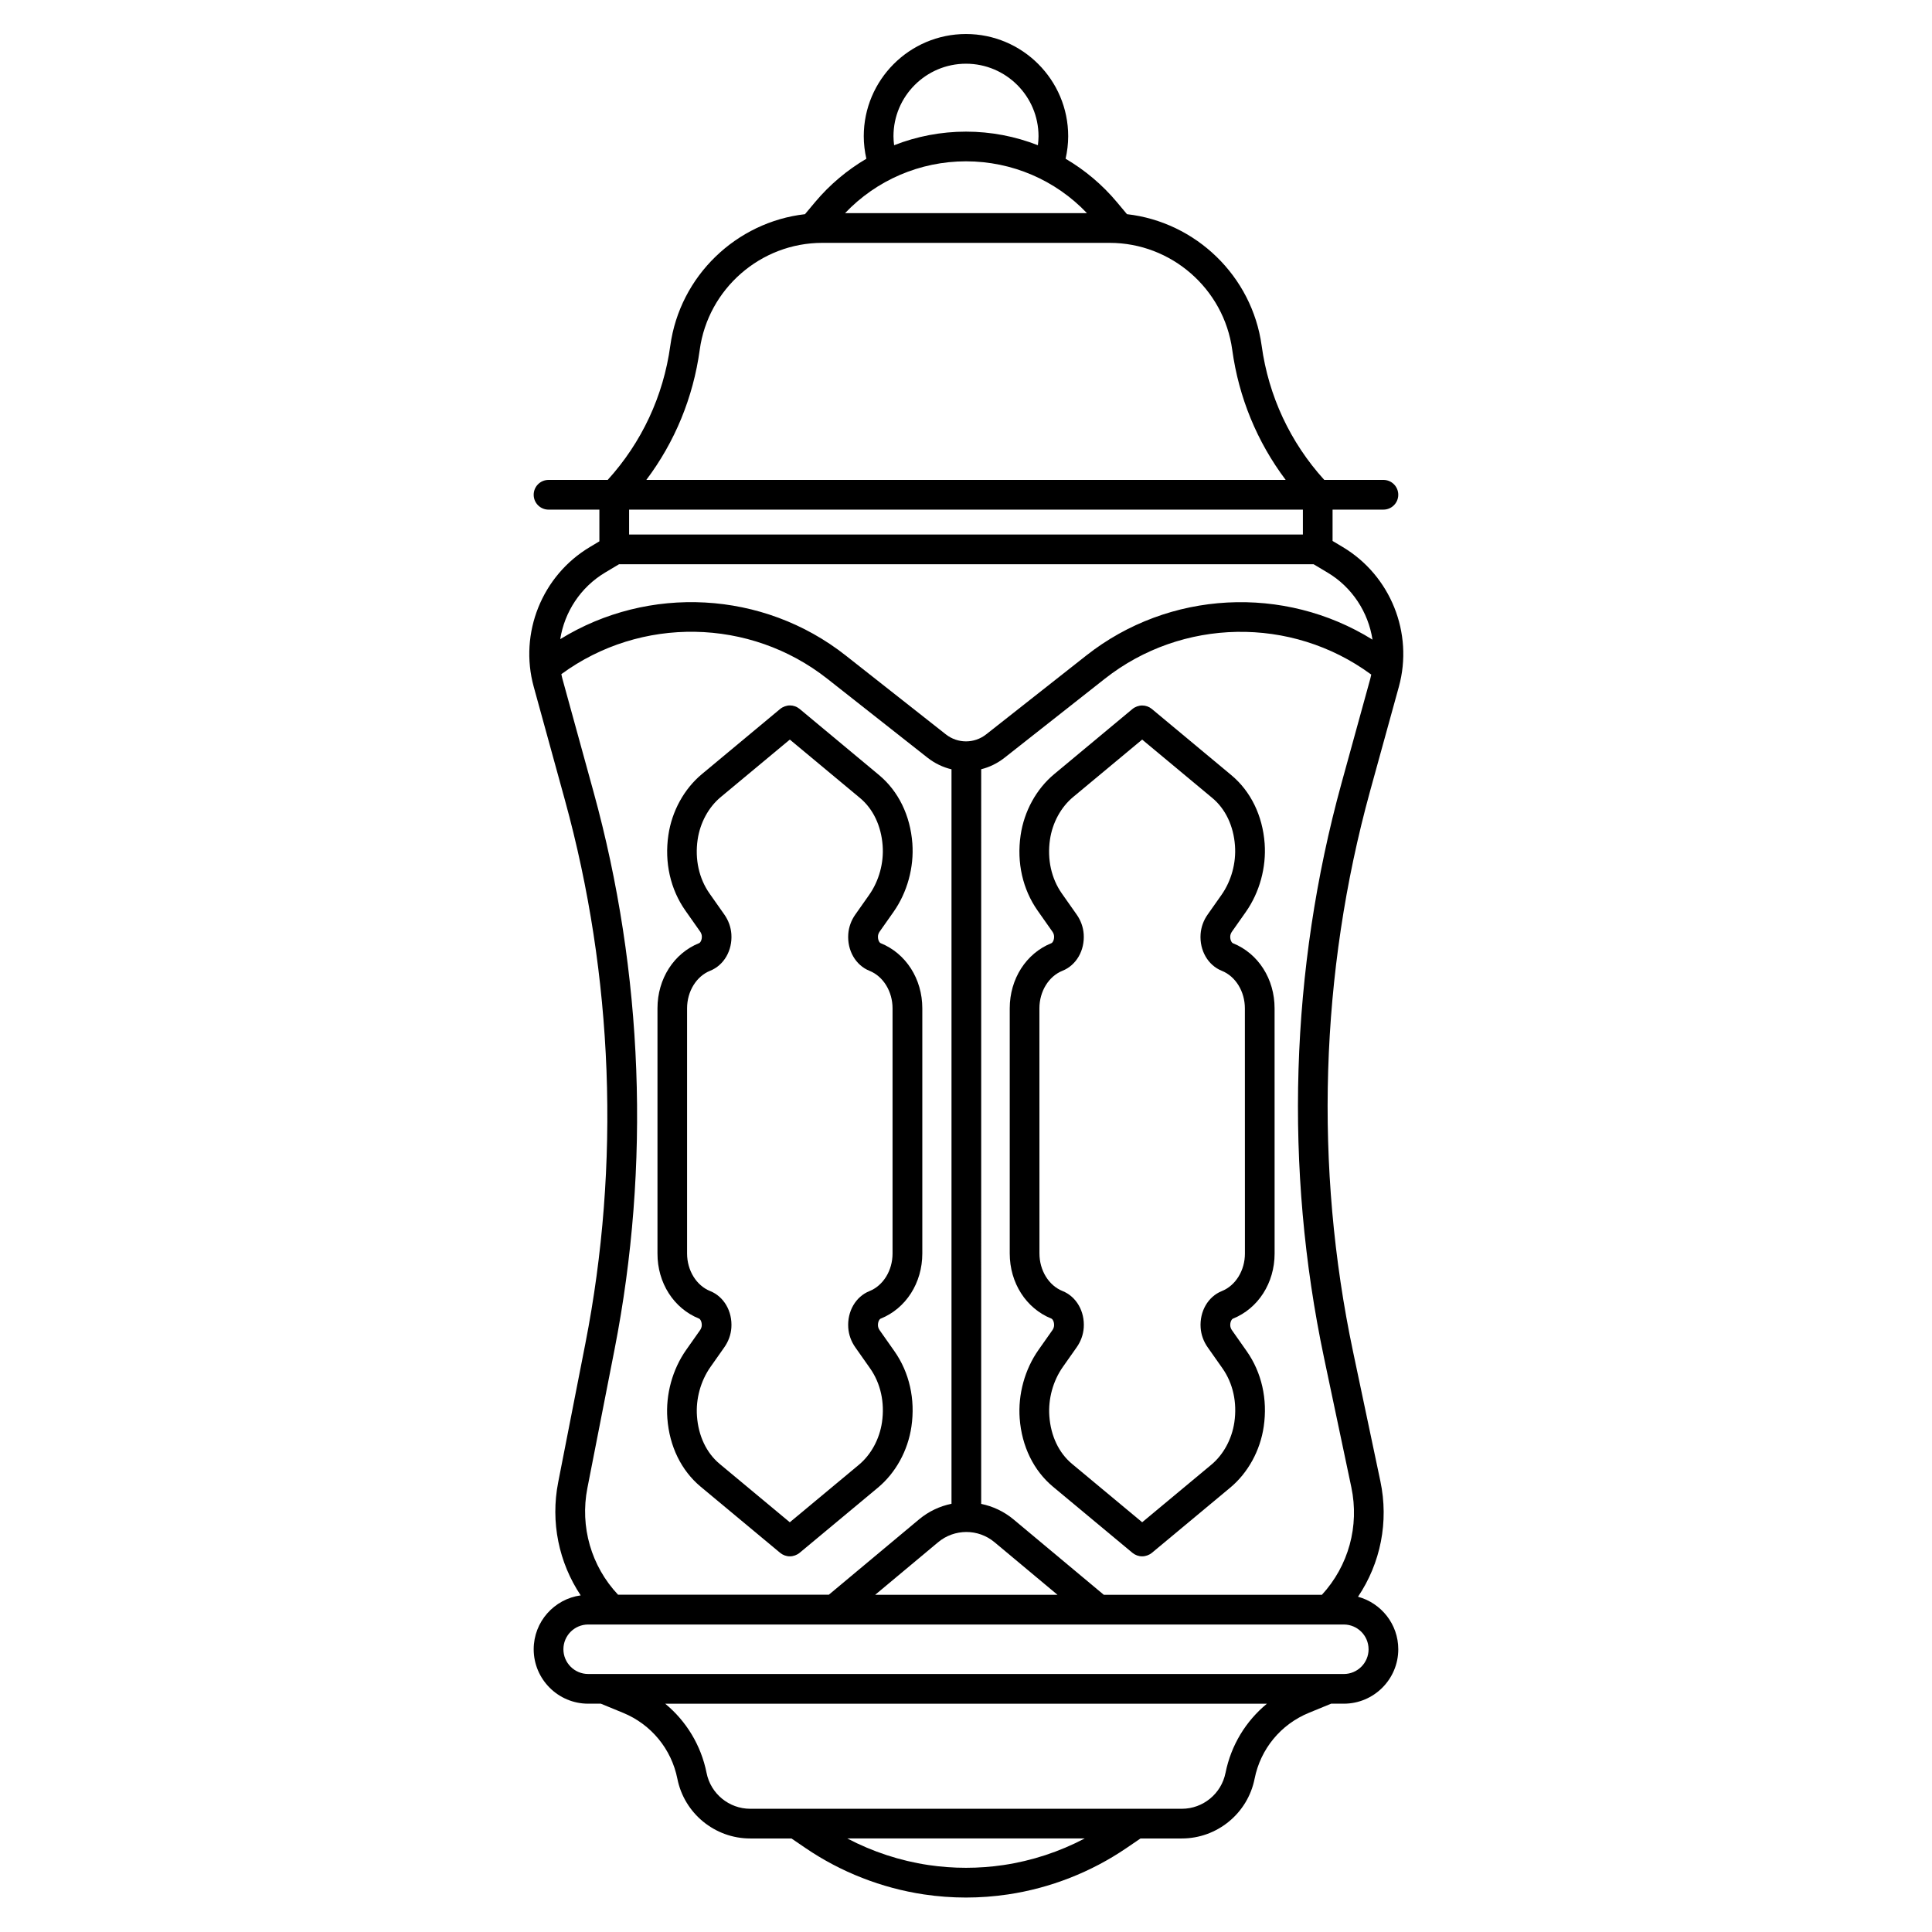 <?xml version="1.0" encoding="UTF-8"?>
<!-- Uploaded to: SVG Repo, www.svgrepo.com, Generator: SVG Repo Mixer Tools -->
<svg fill="#000000" width="800px" height="800px" version="1.1" viewBox="144 144 512 512" xmlns="http://www.w3.org/2000/svg">
 <g>
  <path d="m514.71 326c3.926-14.25-2.203-29.48-14.898-37.047l-2.668-1.594v-8.305h13.473c2.176 0 3.938-1.762 3.938-3.938 0-2.176-1.762-3.938-3.938-3.938h-15.676c-9.023-9.957-14.762-22.219-16.59-35.57-2.539-18.488-17.496-32.777-35.691-34.852l-2.676-3.199c-3.887-4.644-8.5-8.5-13.59-11.492 0.441-1.957 0.688-3.945 0.688-5.965 0.004-14.934-12.148-27.086-27.086-27.086s-27.09 12.152-27.09 27.09c0 2.016 0.246 4.016 0.688 5.965-5.086 2.992-9.691 6.848-13.59 11.492l-2.676 3.199c-18.195 2.078-33.152 16.355-35.691 34.852-1.832 13.352-7.559 25.613-16.59 35.57h-15.676c-2.176 0-3.938 1.762-3.938 3.938 0 2.176 1.762 3.938 3.938 3.938h13.473v8.402l-2.5 1.496c-12.695 7.566-18.824 22.801-14.898 37.047l8.254 29.992c12.859 46.711 14.742 96.539 5.422 144.09l-7.203 36.773c-2.055 10.508 0.168 21.227 5.973 29.934-7.027 0.965-12.457 6.988-12.457 14.277 0 7.949 6.477 14.426 14.426 14.426h3.367l5.894 2.422c7.438 3.051 12.812 9.574 14.387 17.465 1.82 9.172 9.93 15.832 19.285 15.832h10.953l3.738 2.547c9.34 6.367 20.191 10.609 31.371 12.281 3.691 0.551 7.418 0.828 11.141 0.828 3.719 0 7.438-0.277 11.141-0.828 11.18-1.664 22.031-5.914 31.371-12.281l3.738-2.547h10.953c9.359 0 17.465-6.66 19.285-15.832 1.566-7.891 6.938-14.414 14.387-17.465l5.894-2.422h3.367c7.949 0 14.426-6.477 14.426-14.426 0-6.652-4.535-12.25-10.668-13.914 5.984-8.906 8.195-19.875 5.922-30.633l-7.242-34.332c-10.32-48.945-8.758-100.31 4.516-148.54zm-133.93-145.9c0-10.598 8.621-19.215 19.219-19.215s19.219 8.621 19.219 19.219c0 0.797-0.07 1.594-0.168 2.383-5.992-2.352-12.438-3.602-19.051-3.602s-13.059 1.25-19.051 3.602c-0.098-0.789-0.168-1.586-0.168-2.387zm19.219 6.652c12.191 0 23.723 4.969 32.059 13.738h-64.117c8.332-8.758 19.867-13.738 32.059-13.738zm-70.562 49.93c2.215-16.148 16.168-28.32 32.461-28.32h76.191c16.297 0 30.25 12.172 32.461 28.32 1.73 12.652 6.594 24.434 14.168 34.5h-169.44c7.574-10.066 12.426-21.848 14.16-34.5zm159.84 42.371v6.602h-178.56v-6.602zm-184.9 16.668 3.66-2.184h184.09l3.66 2.184c6.574 3.918 10.824 10.539 11.938 17.789-23.418-14.555-53.914-13.066-75.828 4.191l-26.547 20.91c-3.148 2.481-7.547 2.481-10.695 0l-26.547-20.91c-21.855-17.219-52.25-18.746-75.641-4.32 1.137-7.199 5.379-13.762 11.914-17.66zm95.703 254.27v0h0.012c2.648 0 5.305 0.906 7.469 2.715l16.688 13.934h-48.324l16.688-13.934c2.164-1.809 4.812-2.703 7.469-2.715zm-100.42-11.629 7.203-36.773c9.543-48.738 7.625-99.809-5.559-147.69l-8.254-29.992c-0.117-0.414-0.195-0.828-0.285-1.25 0 0 0.012 0 0.012-0.012 21.02-15.41 49.996-14.906 70.465 1.23l26.547 20.91c1.93 1.516 4.102 2.547 6.367 3.09v194.64c-3.078 0.629-6.031 1.996-8.582 4.121l-23.922 19.977h-55.863c-7.106-7.543-10.137-18.023-8.129-28.258zm110.32 99.887c-6.621 0.984-13.332 0.984-19.957 0-7.477-1.113-14.789-3.523-21.5-7.047h62.945c-6.699 3.535-14.012 5.934-21.488 7.047zm58.785-24.402c-1.094 5.5-5.953 9.496-11.562 9.496h-12.172-0.012-102.21c-5.609 0-10.469-3.996-11.562-9.496-1.457-7.32-5.383-13.746-10.973-18.352h159.48c-5.602 4.602-9.527 11.027-10.984 18.352zm37.922-32.777c0 3.609-2.941 6.555-6.555 6.555h-4.094-0.02l-192.04-0.004h-0.02-4.094c-3.609 0-6.555-2.941-6.555-6.555 0-3.609 2.941-6.555 6.555-6.555h200.26c3.617 0.004 6.559 2.945 6.559 6.559zm-11.809-77.254 7.242 34.332c2.164 10.281-0.746 20.812-7.805 28.496h-57.789l-23.922-19.977c-2.547-2.125-5.512-3.492-8.582-4.121l0.004-194.69c2.203-0.551 4.32-1.574 6.199-3.059l26.547-20.91c20.469-16.129 49.445-16.629 70.465-1.23 0.051 0.039 0.109 0.059 0.156 0.098-0.09 0.383-0.156 0.777-0.266 1.16l-7.617 27.652c-13.617 49.438-15.211 102.08-4.633 152.25z"/>
  <path d="m329.27 493.45c0.277 0.109 0.766 0.797 0.699 1.879-0.031 0.395-0.188 0.816-0.453 1.191l-3.672 5.215c-3.641 5.176-5.461 11.809-4.988 18.176 0.551 7.379 3.691 13.805 8.836 18.086l21.047 17.516c0.727 0.602 1.645 0.934 2.578 0.934 0.914 0 1.879-0.344 2.59-0.934l20.734-17.258c4.723-3.926 7.969-9.832 8.895-16.195 1.062-7.242-0.543-14.336-4.508-19.977l-3.906-5.551c-0.266-0.375-0.422-0.797-0.453-1.191-0.07-1.082 0.422-1.77 0.699-1.879 6.711-2.695 11.051-9.477 11.051-17.27v-64.977c0-7.793-4.34-14.562-11.051-17.27-0.277-0.109-0.766-0.797-0.699-1.879 0.031-0.395 0.188-0.816 0.453-1.191l3.672-5.215c3.641-5.176 5.461-11.809 4.988-18.176-0.551-7.379-3.691-13.805-8.828-18.086l-21.086-17.555c-0.719-0.582-1.613-0.895-2.527-0.895-0.914 0-1.879 0.344-2.59 0.934l-20.734 17.258c-4.723 3.926-7.969 9.832-8.895 16.195-1.062 7.242 0.543 14.336 4.508 19.977l3.906 5.551c0.266 0.375 0.422 0.797 0.453 1.191 0.07 1.082-0.422 1.77-0.699 1.879-6.711 2.695-11.051 9.477-11.051 17.27v64.973c-0.031 7.797 4.309 14.578 11.031 17.273zm-3.188-82.234c0-4.488 2.461-8.492 6.121-9.957 3.652-1.465 5.914-5.371 5.617-9.711-0.129-1.84-0.766-3.633-1.871-5.195l-3.906-5.551c-2.805-3.984-3.926-9.074-3.16-14.309 0.66-4.469 2.894-8.59 6.148-11.285l18.281-15.211 18.586 15.469c3.492 2.902 5.629 7.391 6.012 12.625 0.344 4.586-0.965 9.348-3.57 13.059l-3.672 5.215c-1.102 1.555-1.742 3.356-1.871 5.195-0.297 4.34 1.969 8.246 5.617 9.711 3.66 1.465 6.121 5.473 6.121 9.957v64.973c0 4.488-2.461 8.492-6.121 9.957-3.652 1.465-5.914 5.371-5.617 9.711 0.129 1.84 0.766 3.633 1.871 5.195l3.906 5.551c2.805 3.984 3.926 9.074 3.16 14.309-0.66 4.469-2.894 8.582-6.148 11.285l-18.281 15.211-18.586-15.469c-3.492-2.902-5.629-7.391-6.012-12.625-0.344-4.586 0.965-9.348 3.57-13.059l3.672-5.215c1.102-1.566 1.742-3.356 1.871-5.195 0.297-4.34-1.969-8.246-5.617-9.711-3.66-1.465-6.121-5.473-6.121-9.957z"/>
  <path d="m470.73 393.96c-0.277-0.109-0.766-0.797-0.699-1.879 0.031-0.395 0.188-0.816 0.453-1.191l3.672-5.215c3.641-5.176 5.461-11.809 4.988-18.176-0.551-7.379-3.691-13.805-8.836-18.086l-21.086-17.555c-0.719-0.582-1.613-0.895-2.527-0.895-0.914 0-1.879 0.344-2.59 0.934l-20.734 17.258c-4.723 3.926-7.969 9.832-8.895 16.195-1.062 7.242 0.543 14.336 4.508 19.977l3.906 5.551c0.266 0.375 0.422 0.797 0.453 1.191 0.07 1.082-0.422 1.77-0.699 1.879-6.711 2.695-11.051 9.477-11.051 17.27v64.973c0 7.793 4.34 14.562 11.051 17.258 0.277 0.109 0.766 0.797 0.699 1.879-0.031 0.395-0.188 0.816-0.453 1.191l-3.672 5.215c-3.641 5.176-5.461 11.809-4.988 18.176 0.551 7.379 3.691 13.805 8.828 18.086l21.047 17.516c0.727 0.602 1.645 0.934 2.578 0.934 0.914 0 1.879-0.344 2.59-0.934l20.734-17.258c4.723-3.926 7.969-9.832 8.895-16.195 1.062-7.242-0.543-14.336-4.508-19.977l-3.906-5.551c-0.266-0.375-0.422-0.797-0.453-1.191-0.07-1.082 0.422-1.77 0.699-1.879 6.711-2.695 11.051-9.477 11.051-17.27l-0.008-64.973c0.012-7.781-4.328-14.562-11.047-17.258zm3.188 82.234c0 4.488-2.461 8.492-6.121 9.957-3.652 1.465-5.914 5.371-5.617 9.711 0.129 1.84 0.766 3.633 1.871 5.195l3.906 5.551c2.805 3.984 3.926 9.074 3.16 14.309-0.66 4.469-2.894 8.59-6.148 11.285l-18.281 15.211-18.586-15.469c-3.492-2.902-5.629-7.391-6.012-12.625-0.344-4.586 0.965-9.348 3.57-13.059l3.672-5.215c1.102-1.566 1.742-3.356 1.871-5.195 0.297-4.34-1.969-8.246-5.617-9.711-3.66-1.465-6.121-5.473-6.121-9.957l-0.012-64.965c0-4.488 2.461-8.492 6.121-9.957 3.652-1.465 5.914-5.371 5.617-9.711-0.129-1.84-0.766-3.633-1.871-5.195l-3.906-5.551c-2.805-3.984-3.926-9.074-3.16-14.309 0.66-4.469 2.894-8.582 6.148-11.285l18.281-15.211 18.586 15.469c3.492 2.902 5.629 7.391 6.012 12.625 0.344 4.586-0.965 9.348-3.57 13.059l-3.672 5.215c-1.102 1.555-1.742 3.356-1.871 5.195-0.297 4.34 1.969 8.246 5.617 9.711 3.66 1.465 6.121 5.473 6.121 9.957z"/>
 </g>
</svg>